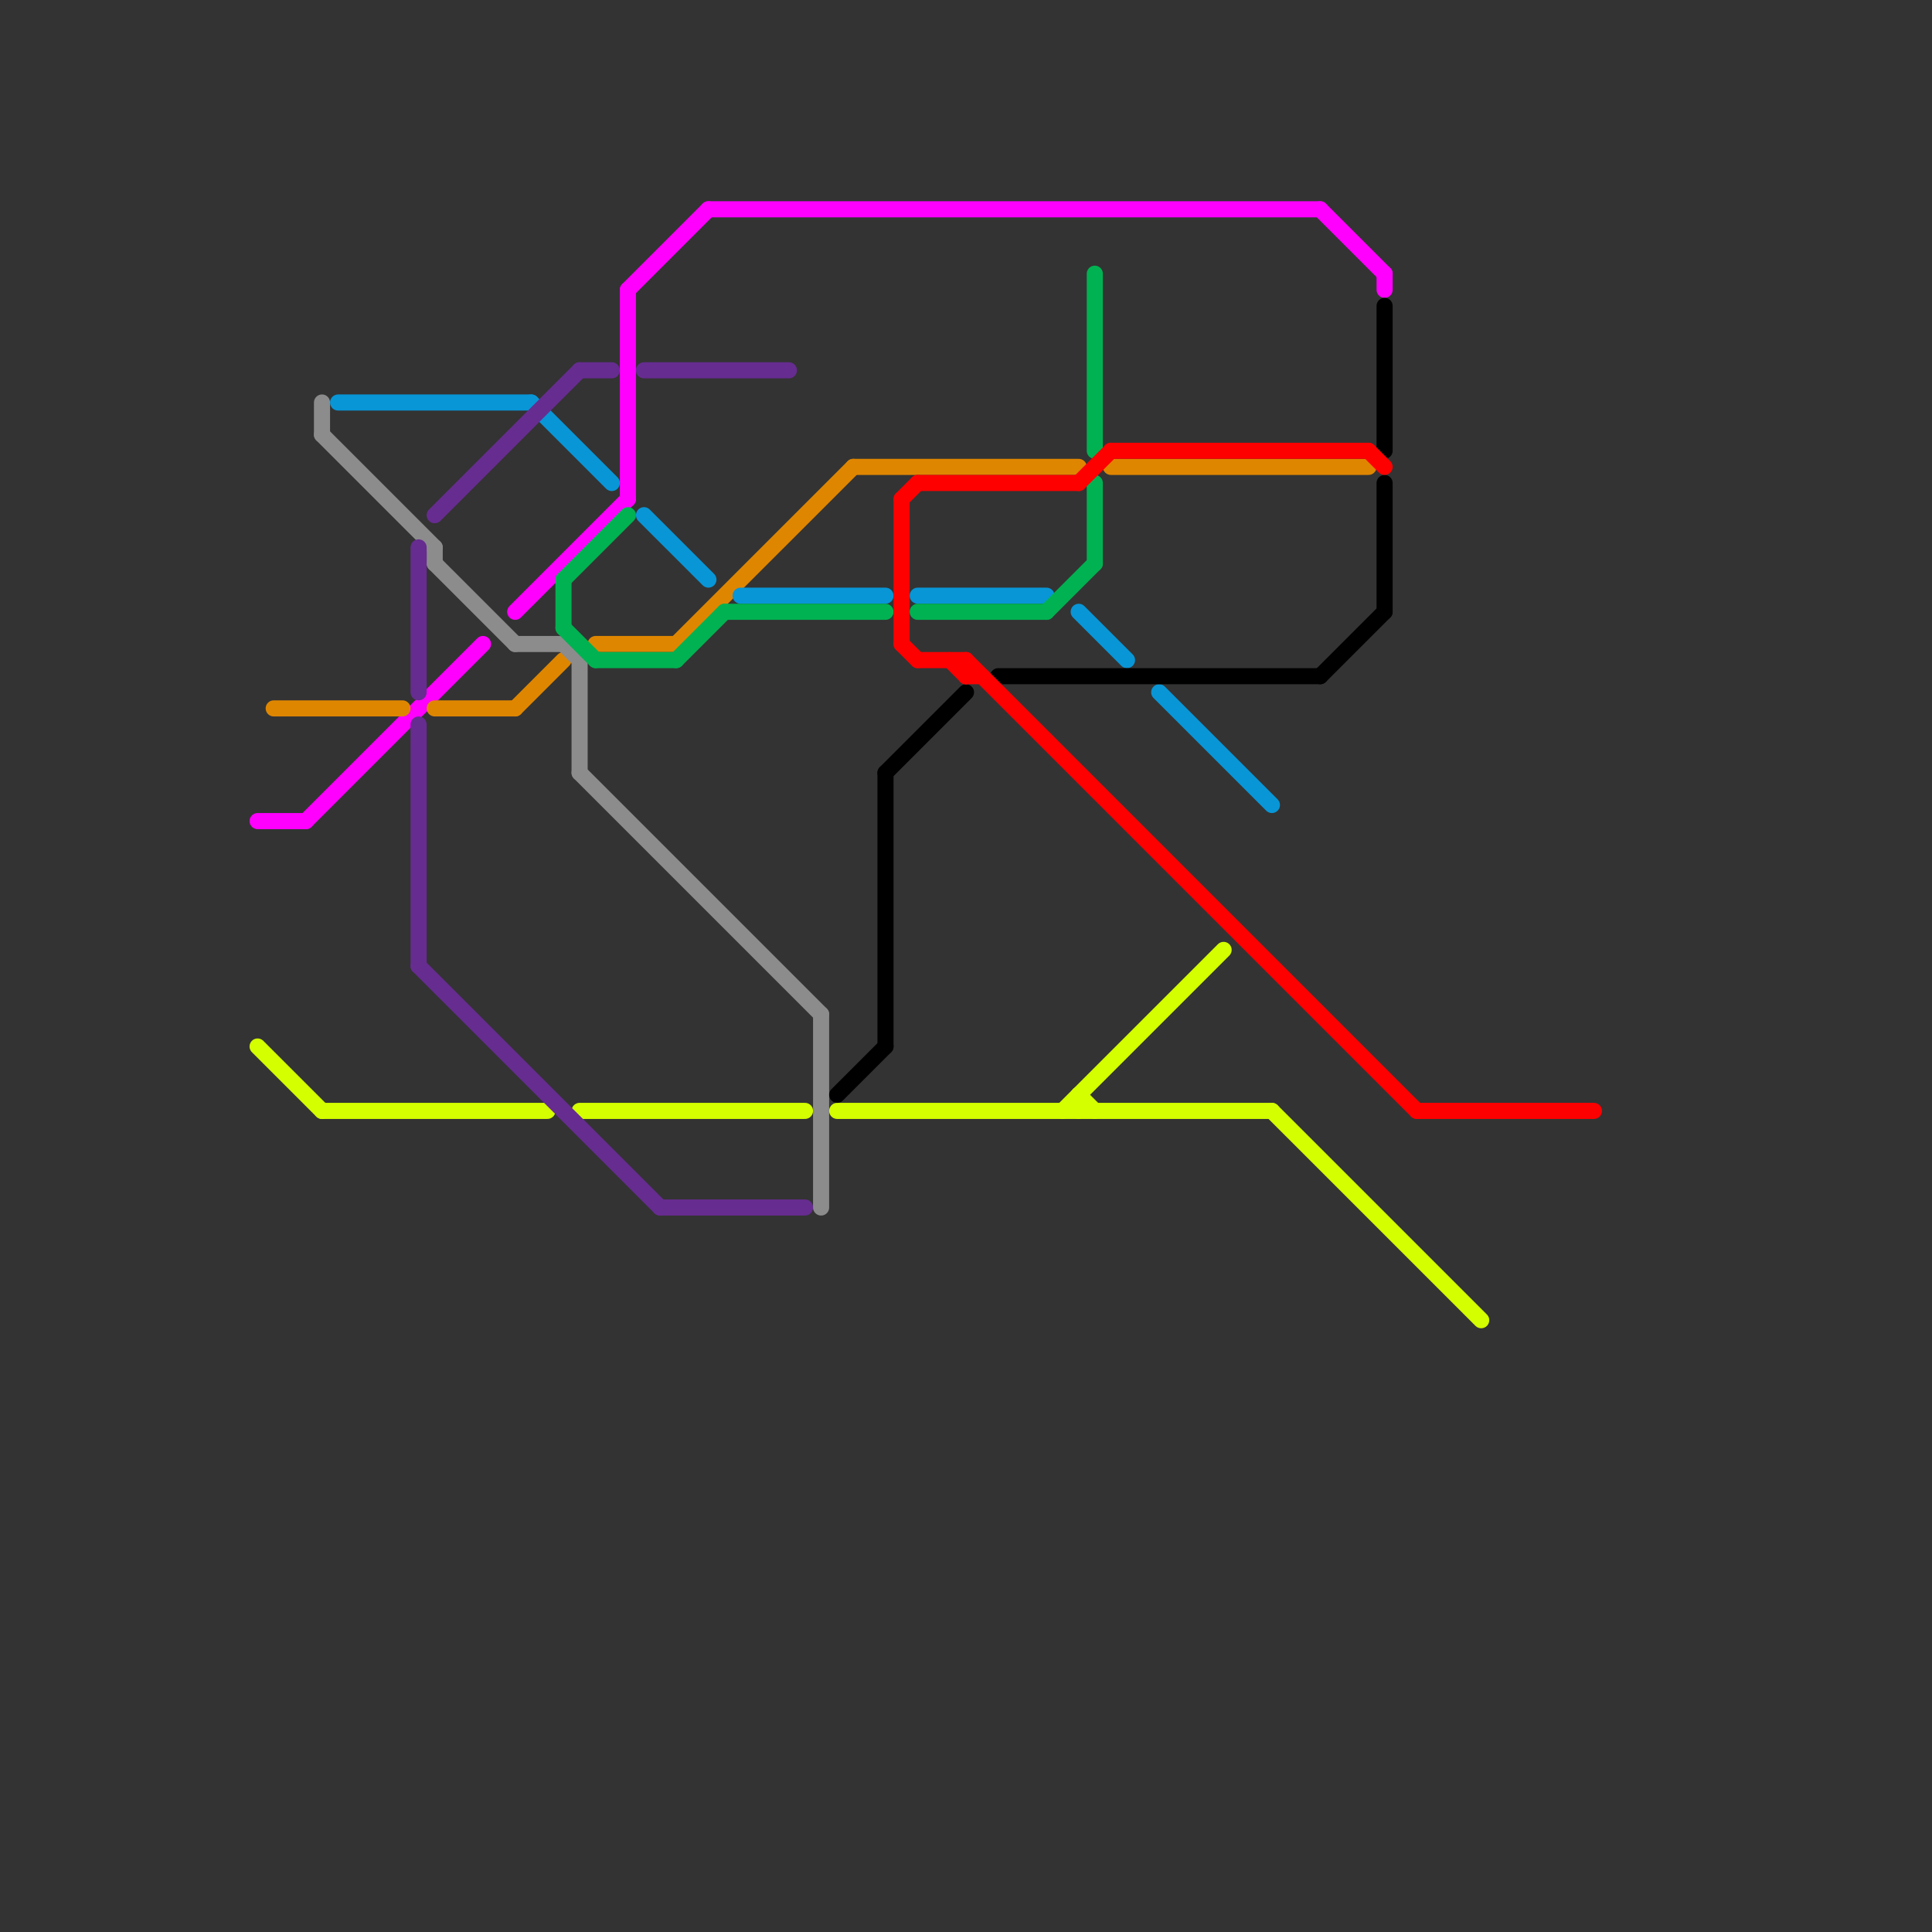 
<svg version="1.1" xmlns="http://www.w3.org/2000/svg" viewBox="0 0 120 120">
<rect x="0" y="0" width="120" height="120" fill="#333333" stroke="none"/>
<style>text { font: 1px Helvetica; font-weight: 600; white-space: pre; dominant-baseline: central; } line { stroke-width: 1; fill: none; stroke-linecap: round; stroke-linejoin: round; } .c0 { stroke: #ff00ff } .c1 { stroke: #d4ff00 } .c2 { stroke: #df8600 } .c3 { stroke: #8c8c8c } .c4 { stroke: #0896d7 } .c5 { stroke: #662c90 } .c6 { stroke: #00b251 } .c7 { stroke: #000000 } .c8 { stroke: #ff0000 }</style><defs><g id="wm-xf"><circle r="1.2" fill="#000"/><circle r="0.9" fill="#fff"/><circle r="0.6" fill="#000"/><circle r="0.3" fill="#fff"/></g><g id="wm"><circle r="0.6" fill="#000"/><circle r="0.3" fill="#fff"/></g></defs><line class="c0" x1="82" y1="13" x2="86" y2="17"/><line class="c0" x1="19" y1="51" x2="30" y2="40"/><line class="c0" x1="32" y1="38" x2="39" y2="31"/><line class="c0" x1="86" y1="17" x2="86" y2="18"/><line class="c0" x1="39" y1="18" x2="39" y2="31"/><line class="c0" x1="44" y1="13" x2="82" y2="13"/><line class="c0" x1="39" y1="18" x2="44" y2="13"/><line class="c0" x1="16" y1="51" x2="19" y2="51"/><line class="c1" x1="36" y1="69" x2="50" y2="69"/><line class="c1" x1="16" y1="65" x2="20" y2="69"/><line class="c1" x1="79" y1="69" x2="92" y2="82"/><line class="c1" x1="66" y1="69" x2="76" y2="59"/><line class="c1" x1="52" y1="69" x2="79" y2="69"/><line class="c1" x1="20" y1="69" x2="34" y2="69"/><line class="c1" x1="67" y1="68" x2="67" y2="69"/><line class="c1" x1="67" y1="68" x2="68" y2="69"/><line class="c2" x1="27" y1="44" x2="32" y2="44"/><line class="c2" x1="32" y1="44" x2="35" y2="41"/><line class="c2" x1="53" y1="29" x2="67" y2="29"/><line class="c2" x1="17" y1="44" x2="25" y2="44"/><line class="c2" x1="42" y1="40" x2="53" y2="29"/><line class="c2" x1="37" y1="40" x2="42" y2="40"/><line class="c2" x1="69" y1="29" x2="85" y2="29"/><line class="c3" x1="36" y1="41" x2="36" y2="48"/><line class="c3" x1="20" y1="25" x2="20" y2="27"/><line class="c3" x1="36" y1="48" x2="51" y2="63"/><line class="c3" x1="32" y1="40" x2="35" y2="40"/><line class="c3" x1="51" y1="63" x2="51" y2="75"/><line class="c3" x1="20" y1="27" x2="27" y2="34"/><line class="c3" x1="27" y1="35" x2="32" y2="40"/><line class="c3" x1="35" y1="40" x2="36" y2="41"/><line class="c3" x1="27" y1="34" x2="27" y2="35"/><line class="c4" x1="46" y1="37" x2="55" y2="37"/><line class="c4" x1="40" y1="32" x2="44" y2="36"/><line class="c4" x1="33" y1="25" x2="38" y2="30"/><line class="c4" x1="57" y1="37" x2="65" y2="37"/><line class="c4" x1="72" y1="43" x2="79" y2="50"/><line class="c4" x1="21" y1="25" x2="33" y2="25"/><line class="c4" x1="67" y1="38" x2="70" y2="41"/><line class="c5" x1="36" y1="23" x2="38" y2="23"/><line class="c5" x1="26" y1="45" x2="26" y2="60"/><line class="c5" x1="40" y1="23" x2="49" y2="23"/><line class="c5" x1="26" y1="60" x2="41" y2="75"/><line class="c5" x1="26" y1="34" x2="26" y2="43"/><line class="c5" x1="27" y1="32" x2="36" y2="23"/><line class="c5" x1="41" y1="75" x2="50" y2="75"/><line class="c6" x1="45" y1="38" x2="55" y2="38"/><line class="c6" x1="65" y1="38" x2="68" y2="35"/><line class="c6" x1="68" y1="17" x2="68" y2="28"/><line class="c6" x1="57" y1="38" x2="65" y2="38"/><line class="c6" x1="35" y1="36" x2="35" y2="39"/><line class="c6" x1="35" y1="36" x2="39" y2="32"/><line class="c6" x1="35" y1="39" x2="37" y2="41"/><line class="c6" x1="37" y1="41" x2="42" y2="41"/><line class="c6" x1="42" y1="41" x2="45" y2="38"/><line class="c6" x1="68" y1="30" x2="68" y2="35"/><line class="c7" x1="55" y1="48" x2="55" y2="65"/><line class="c7" x1="62" y1="42" x2="82" y2="42"/><line class="c7" x1="86" y1="30" x2="86" y2="38"/><line class="c7" x1="55" y1="48" x2="60" y2="43"/><line class="c7" x1="52" y1="68" x2="55" y2="65"/><line class="c7" x1="86" y1="19" x2="86" y2="28"/><line class="c7" x1="82" y1="42" x2="86" y2="38"/><line class="c8" x1="56" y1="40" x2="57" y2="41"/><line class="c8" x1="57" y1="30" x2="67" y2="30"/><line class="c8" x1="60" y1="41" x2="60" y2="42"/><line class="c8" x1="88" y1="69" x2="99" y2="69"/><line class="c8" x1="85" y1="28" x2="86" y2="29"/><line class="c8" x1="57" y1="41" x2="60" y2="41"/><line class="c8" x1="56" y1="31" x2="56" y2="40"/><line class="c8" x1="69" y1="28" x2="85" y2="28"/><line class="c8" x1="59" y1="41" x2="60" y2="42"/><line class="c8" x1="67" y1="30" x2="69" y2="28"/><line class="c8" x1="60" y1="42" x2="61" y2="42"/><line class="c8" x1="56" y1="31" x2="57" y2="30"/><line class="c8" x1="60" y1="41" x2="88" y2="69"/>
</svg>
